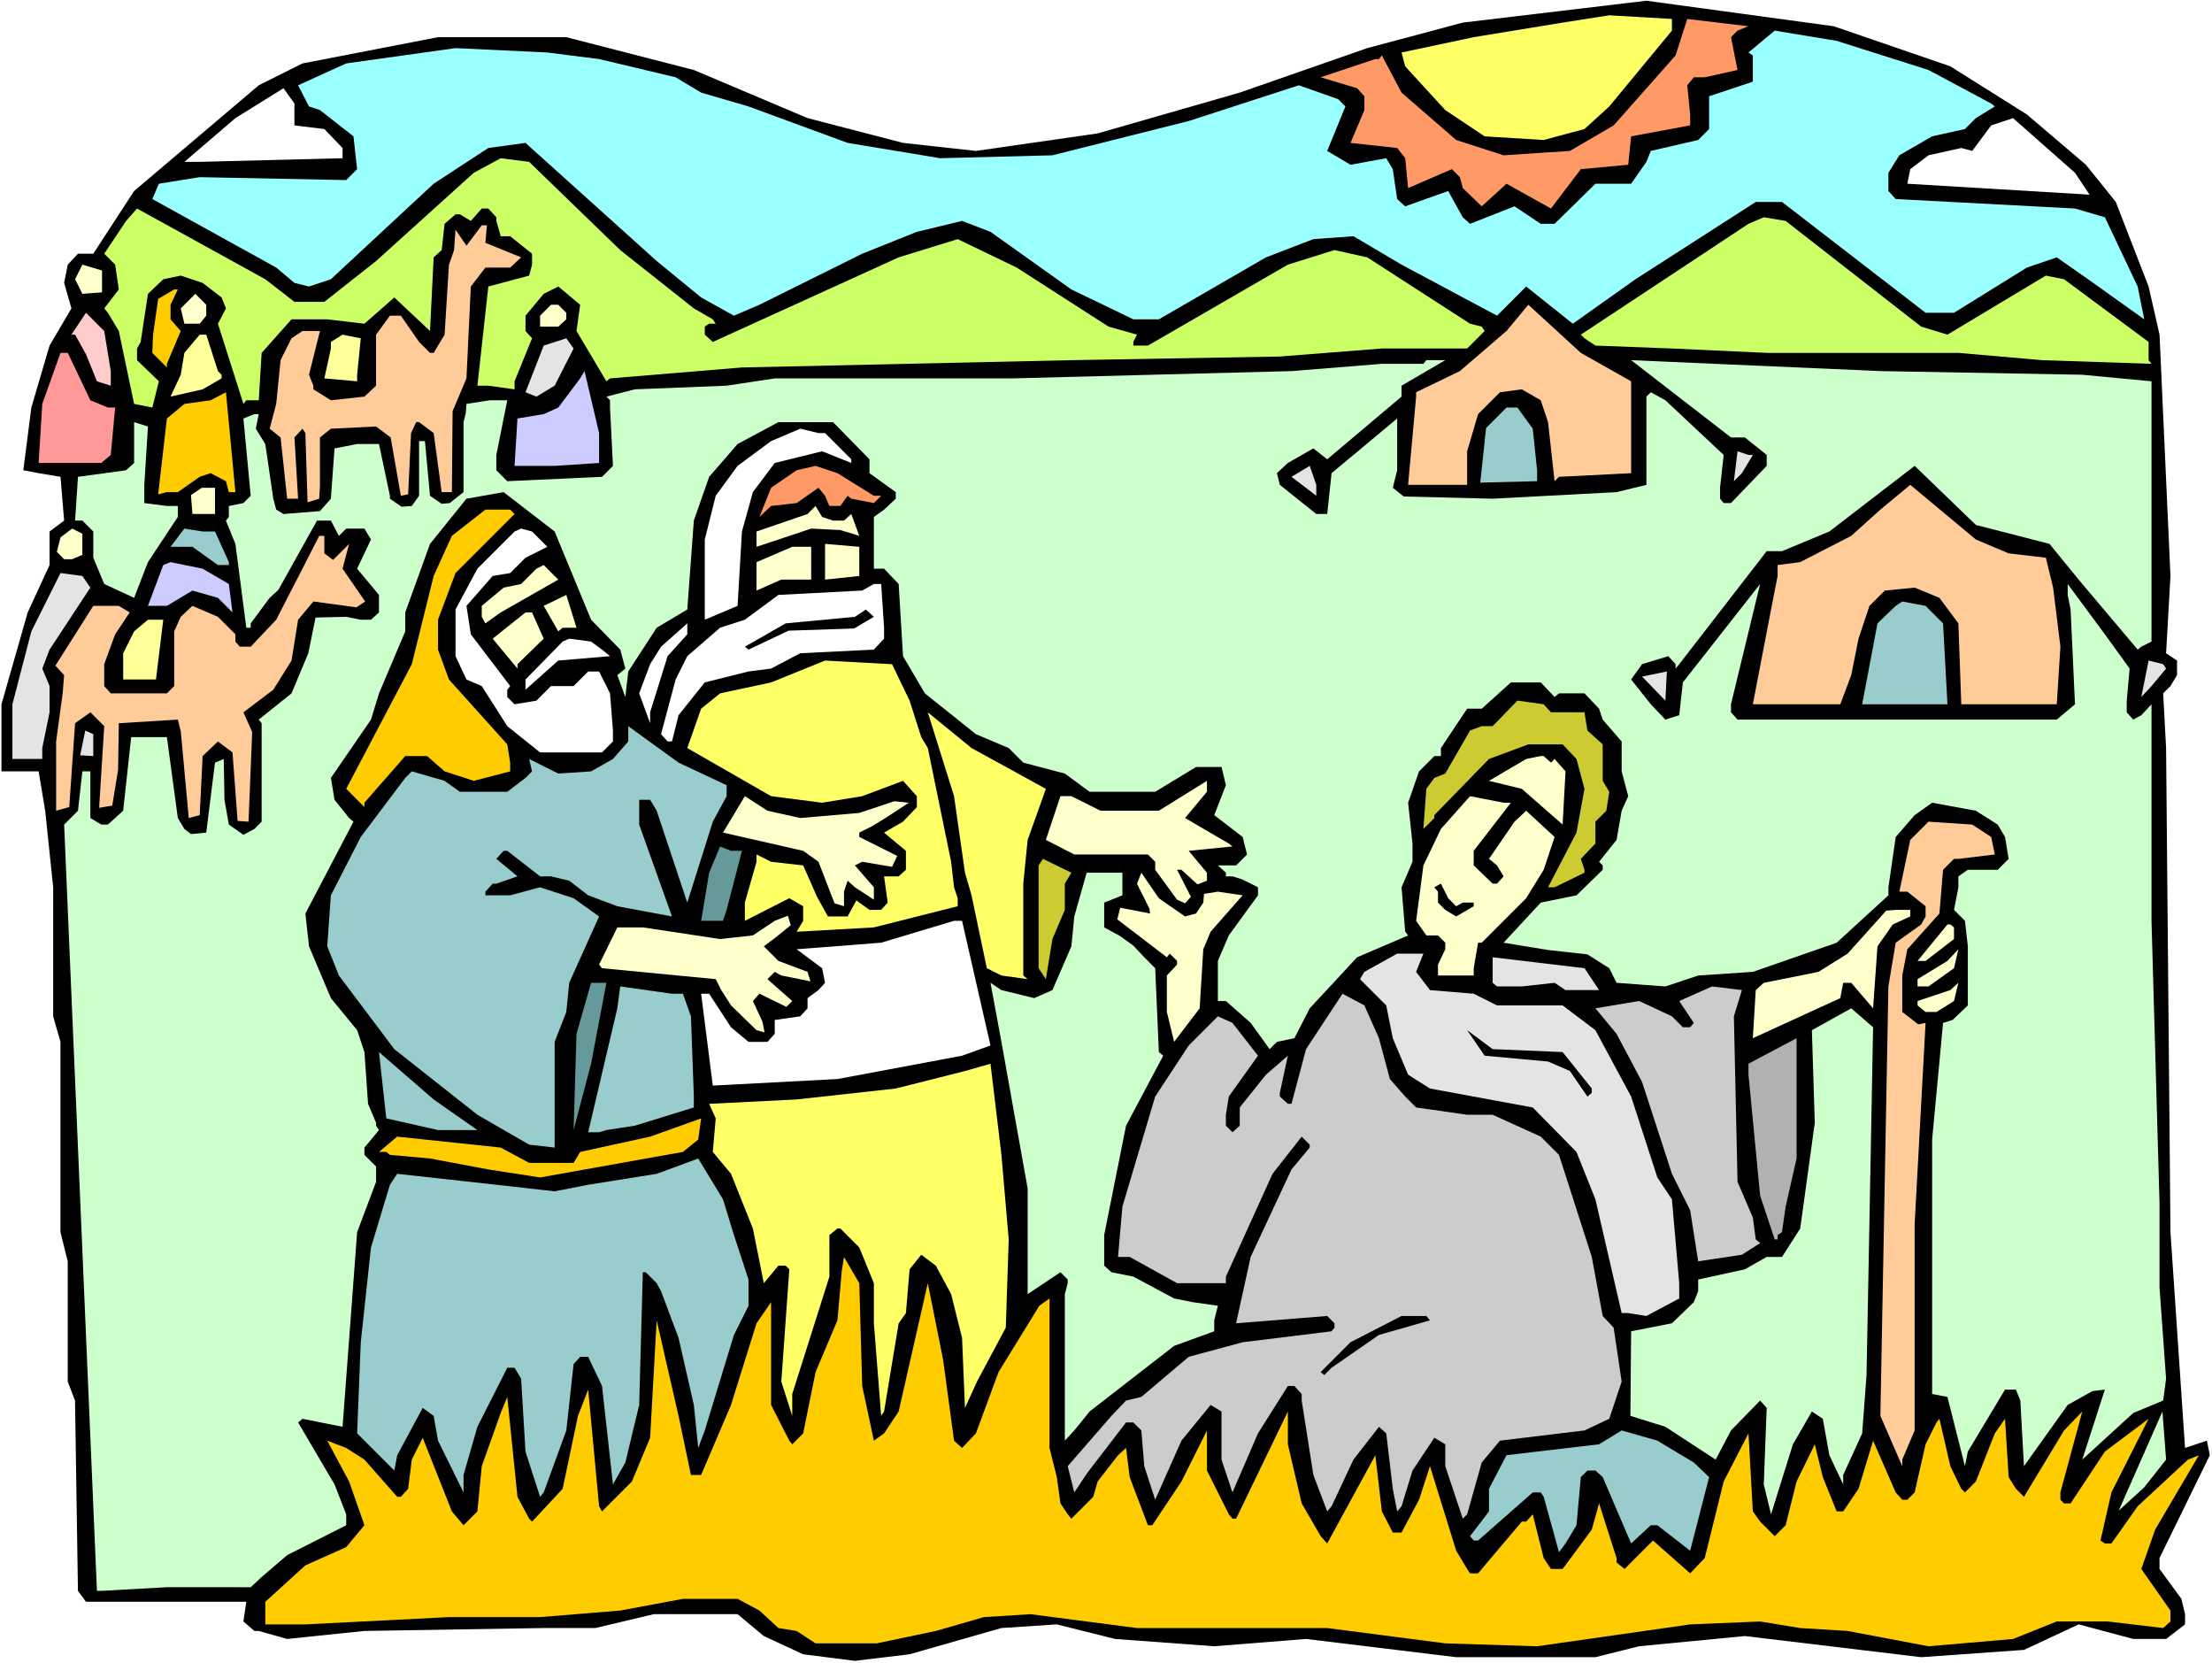 <?xml version="1.0" encoding="UTF-8" standalone="no"?>
<svg
   version="1.0"
   width="129.766mm"
   height="97.533mm"
   id="svg90"
   sodipodi:docname="Rebecca &amp; Isaac.wmf"
   xmlns:inkscape="http://www.inkscape.org/namespaces/inkscape"
   xmlns:sodipodi="http://sodipodi.sourceforge.net/DTD/sodipodi-0.dtd"
   xmlns="http://www.w3.org/2000/svg"
   xmlns:svg="http://www.w3.org/2000/svg">
  <rect width="100%" height="100%" fill="#333333" stroke="none"/>
  <sodipodi:namedview
     id="namedview90"
     pagecolor="#ffffff"
     bordercolor="#000000"
     borderopacity="0.25"
     inkscape:showpageshadow="2"
     inkscape:pageopacity="0.0"
     inkscape:pagecheckerboard="0"
     inkscape:deskcolor="#d1d1d1"
     inkscape:document-units="mm" />
  <defs
     id="defs1">
    <pattern
       id="WMFhbasepattern"
       patternUnits="userSpaceOnUse"
       width="6"
       height="6"
       x="0"
       y="0" />
  </defs>
  <path
     style="fill:#ffffff;fill-opacity:1;fill-rule:evenodd;stroke:none"
     d="M 0,368.63 H 490.455 V 0 H 0 Z"
     id="path1" />
  <path
     style="fill:#000000;fill-opacity:1;fill-rule:evenodd;stroke:none"
     d="m 432.441,14.706 16.968,10.666 13.09,11.151 6.626,8.242 7.272,18.747 2.424,10.666 2.424,53.493 -0.97,17.131 2.424,1.616 v 3.232 l -1.454,2.424 -1.616,1.616 0.646,12.121 0.97,107.308 3.232,47.836 4.848,-1.616 0.646,3.232 -11.15,22.787 v 2.424 l 4.848,6.626 0.808,3.394 v 2.263 l -4.202,3.232 h -7.272 l -12.12,-3.232 -12.12,5.656 -22.786,1.616 -39.107,-4.687 -23.432,2.263 -9.696,2.424 h -30.866 l -33.29,-4.04 -20.362,1.616 -21.978,-1.616 -12.928,-3.232 -12.282,0.808 -20.362,5.818 -12.12,1.454 -11.474,-1.454 -8.726,-4.04 -5.818,-4.848 h -18.584 l -12.928,3.071 h -11.474 l -39.754,0.646 -17.13,1.778 -6.302,-1.778 h -0.97 l -2.424,-2.101 0.646,-4.363 h -35.552 l -1.778,-2.424 -0.646,-42.18 -1.616,-4.202 v -26.666 l -1.616,-6.464 v -42.18 l -1.616,-5.656 V 196.678 L 10.019,179.709 8.565,170.982 H 0.323 V 156.114 L 6.141,135.752 10.989,125.247 v -7.434 l 3.232,-2.424 -0.808,-9.697 -4.848,-0.808 -3.394,-0.646 1.778,-13.898 4.04,-13.737 4.848,-8.242 -1.616,-5.656 0.808,-4.04 2.262,-2.424 h 3.394 L 29.734,42.342 57.368,18.908 67.064,14.06 97.121,8.242 h 28.442 l 28.28,7.272 25.21,10.666 21.17,5.495 16.16,1.778 26.987,-3.879 31.512,-9.05 28.28,-9.858 21.17,-5.656 40.723,-4.848 41.531,5.656 z"
     id="path2" />
  <path
     style="fill:#ffff66;fill-opacity:1;fill-rule:evenodd;stroke:none"
     d="m 370.71,6.788 -13.898,16.807 -5.494,5.01 -9.05,2.424 -13.09,-0.808 -8.726,-5.818 -8.888,-9.697 -0.808,-3.071 15.998,-3.394 19.715,-3.232 10.342,-1.616 13.898,0.808 z"
     id="path3" />
  <path
     style="fill:#ff9966;fill-opacity:1;fill-rule:evenodd;stroke:none"
     d="m 385.254,6.788 -1.454,1.454 1.454,7.272 -7.272,1.616 h -2.424 l -1.454,1.778 0.646,6.464 v 2.424 l -13.09,2.424 -0.646,6.303 -10.504,0.97 -6.626,8.727 -9.858,-5.495 -5.494,5.01 -4.202,-4.04 -0.646,-2.424 -1.778,-1.778 -9.696,4.202 -0.646,-6.626 -1.778,-2.263 -10.342,-1.131 3.07,-7.272 v -3.071 l -1.616,-1.778 -8.08,-2.424 12.12,-4.04 h 0.808 l 0.646,-0.808 4.363,8.242 12.12,10.505 10.504,3.394 14.706,-0.97 9.696,-5.656 13.736,-15.514 2.586,-8.08 13.574,1.616 z"
     id="path4" />
  <path
     style="fill:#99ffff;fill-opacity:1;fill-rule:evenodd;stroke:none"
     d="m 427.593,15.514 13.898,7.434 0.808,0.646 -4.202,2.586 -2.424,2.424 -7.272,1.616 -7.272,4.202 -2.424,3.879 v 4.04 l 1.616,1.778 39.754,2.101 6.626,1.939 7.272,15.353 1.454,7.272 -11.312,-8.08 -8.08,-5.656 -6.626,2.263 -16.16,10.02 h -6.302 l -31.835,-24.565 h -5.818 l -26.664,17.131 -13.898,9.858 -10.342,-8.242 -6.464,6.464 -21.17,-11.313 -10.666,-6.303 -8.888,0.646 -10.504,4.04 -23.755,13.737 h -5.656 l -13.736,-6.626 -17.938,-12.767 -6.302,-2.424 -10.019,2.424 -12.12,4.848 -22.786,11.313 -5.656,2.424 -7.272,-4.04 -9.858,-8.08 -29.088,-26.181 -8.242,1.131 -12.12,7.919 -22.786,21.171 -4.848,1.616 -3.232,-0.808 -4.04,-3.394 -27.472,-15.191 1.454,-3.394 9.05,-1.454 32.482,0.646 2.424,-2.424 -0.808,-7.272 -7.434,-5.818 -2.424,-0.808 -2.424,-4.687 10.666,-4.848 24.24,-3.394 20.362,0.97 11.474,1.454 16.968,4.04 5.656,3.394 10.504,3.071 21.978,8.08 20.523,3.394 24.886,-0.646 30.219,-7.596 24.402,-7.919 8.726,3.071 1.616,1.616 -4.04,9.858 5.171,3.071 7.918,-1.454 1.454,2.424 0.97,6.626 1.778,1.616 9.534,-3.394 3.232,5.818 1.616,1.454 9.858,-3.879 5.818,3.879 h 3.07 l 9.05,-8.889 h 7.918 l 3.394,-4.848 0.97,-2.424 10.504,-2.424 2.424,-2.424 v -7.272 l 9.696,-3.232 v -5.818 l -0.97,-0.646 5.818,-4.848 13.736,2.263 z"
     id="path5" />
  <path
     style="fill:#ffffff;fill-opacity:1;fill-rule:evenodd;stroke:none"
     d="m 65.286,27.797 6.626,0.808 4.04,4.202 v 2.263 L 44.278,35.877 h -3.394 l 11.312,-9.697 10.666,-6.626 2.424,3.394 z"
     id="path6" />
  <path
     style="fill:#ffffff;fill-opacity:1;fill-rule:evenodd;stroke:none"
     d="m 463.307,43.15 -40.4,-2.424 0.646,-3.232 4.04,-3.071 7.272,-1.616 2.424,0.646 4.202,-5.656 4.848,-1.616 13.736,12.121 z"
     id="path7" />
  <path
     style="fill:#ccff66;fill-opacity:1;fill-rule:evenodd;stroke:none"
     d="m 137.521,55.432 16.322,12.929 4.202,2.424 0.646,0.97 h -1.454 l -0.97,0.646 V 74.179 l 1.778,1.616 41.208,-18.747 13.09,-4.04 13.09,6.303 20.362,13.09 6.302,1.778 -0.808,1.616 v 0.808 h 3.232 l 31.027,-17.939 10.342,-3.232 7.272,1.616 22.786,14.706 2.586,0.646 0.646,0.97 -3.878,3.879 h -18.907 l -22.624,1.778 -46.218,0.808 -73.043,1.616 -29.25,2.424 -0.808,0.646 -6.626,-11.151 0.808,-5.818 -4.848,-4.04 -3.232,1.616 -4.04,4.848 v 3.394 l 1.454,1.616 -3.878,9.535 v 1.778 l -5.818,-0.808 h -2.424 l 2.424,-21.979 9.05,-2.424 0.646,-2.424 v -2.424 l -4.848,-3.879 h -2.101 l -0.97,-3.394 v -0.808 l -1.778,-1.939 h -1.454 l -2.424,2.747 -2.424,-1.454 h -0.97 l -2.424,2.101 -0.646,5.818 -1.778,1.616 -0.808,16.323 -7.918,-7.434 -6.626,5.818 -8.242,-0.97 h -7.918 l -6.626,7.434 -0.646,10.505 h -2.747 l -0.646,0.808 -5.656,-17.777 1.778,-3.394 -0.97,-2.424 -4.202,-3.232 -4.848,-1.616 -3.878,0.808 -3.394,3.232 -1.616,10.666 -0.808,1.454 v 2.586 l 4.848,4.687 -1.454,5.818 -4.04,-0.808 -3.394,-16.161 -2.424,-4.04 -0.808,-0.97 3.232,-4.202 -0.808,-5.495 -2.424,-2.424 4.848,-7.272 2.424,-2.747 28.442,15.676 6.464,5.01 h 6.626 l 11.474,-9.05 21.654,-19.555 5.979,-3.232 6.302,0.808 z"
     id="path8" />
  <path
     style="fill:#ccff66;fill-opacity:1;fill-rule:evenodd;stroke:none"
     d="m 425.977,72.401 5.818,1.778 21.816,-13.09 4.04,0.808 18.746,13.898 v 4.04 l 0.646,0.808 -24.24,-0.808 -18.584,-1.616 H 391.718 L 370.71,77.249 353.742,76.603 351.318,74.987 350.51,74.179 l 37.168,-24.565 3.394,-1.454 4.848,0.808 z"
     id="path9" />
  <path
     style="fill:#ffcc99;fill-opacity:1;fill-rule:evenodd;stroke:none"
     d="m 115.544,57.048 -2.424,2.263 h -5.494 l -3.232,4.202 -0.97,20.363 -3.07,7.272 -0.162,17.939 H 97.929 L 96.152,95.996 92.92,93.572 H 92.273 L 91.142,95.996 90.496,109.571 88.88,109.894 86.618,96.965 83.386,94.541 73.366,95.026 70.942,96.965 v 10.666 l -0.162,2.909 -2.586,0.808 -0.485,-15.353 -0.646,-0.97 -1.778,1.939 0.808,13.575 h -2.424 l -1.454,-13.575 -2.424,-1.939 1.454,-5.495 0.97,-9.697 2.424,-4.848 2.424,-1.616 h 3.878 l -2.424,9.697 0.97,2.424 v 0.808 l 3.878,2.424 7.434,-0.808 2.586,-2.424 V 74.179 l 3.07,-4.202 H 88.88 l 4.04,5.818 2.424,2.424 h 0.808 l 2.424,-4.04 0.97,-15.514 1.131,-3.232 0.323,-4.525 2.424,3.555 3.394,-4.525 h 1.131 l -0.323,3.879 z"
     id="path10" />
  <path
     style="fill:#ffffcc;fill-opacity:1;fill-rule:evenodd;stroke:none"
     d="m 22.624,64.805 -4.363,0.323 -1.616,-3.232 1.616,-3.232 4.363,1.293 z"
     id="path11" />
  <path
     style="fill:#ffcc00;fill-opacity:1;fill-rule:evenodd;stroke:none"
     d="m 37.814,67.553 v 3.232 l 2.262,2.586 -3.07,7.272 v 0.808 l -3.232,-3.232 0.162,-4.04 1.131,-7.919 3.555,-2.101 h 0.808 z"
     id="path12" />
  <path
     style="fill:#ffffcc;fill-opacity:1;fill-rule:evenodd;stroke:none"
     d="m 45.733,69.977 -1.454,1.778 h -3.394 l -0.808,-3.394 3.232,-3.232 2.424,2.424 z"
     id="path13" />
  <path
     style="fill:#ffffcc;fill-opacity:1;fill-rule:evenodd;stroke:none"
     d="m 125.563,69.33 v 1.454 l -1.778,1.616 h -4.04 v -2.424 l 2.424,-2.424 h 1.616 z"
     id="path14" />
  <path
     style="fill:#ffcc99;fill-opacity:1;fill-rule:evenodd;stroke:none"
     d="m 361.66,84.522 v 20.363 l -15.998,0.808 -0.97,0.97 -1.454,-13.09 -1.616,-4.848 -4.202,-2.424 -4.848,0.646 -4.848,4.848 -2.424,8.242 v 7.434 h -13.09 l 1.778,-19.555 v -0.97 l 9.696,-4.687 10.342,-8.889 4.848,-5.818 11.635,10.666 z"
     id="path15" />
  <path
     style="fill:#ffcccc;fill-opacity:1;fill-rule:evenodd;stroke:none"
     d="M 24.563,82.259 V 85.491 L 21.493,84.522 19.069,78.542 16.645,74.179 h -0.808 l 3.232,-4.848 4.04,4.04 z"
     id="path16" />
  <path
     style="fill:#ffff99;fill-opacity:1;fill-rule:evenodd;stroke:none"
     d="m 48.318,82.259 0.808,0.808 v 0.808 l -4.202,2.424 -7.11,1.616 2.262,-4.848 0.808,-4.848 3.394,-4.04 h 1.454 z"
     id="path17" />
  <path
     style="fill:#ffff99;fill-opacity:1;fill-rule:evenodd;stroke:none"
     d="m 79.184,83.067 v 1.454 l -7.272,-0.646 1.454,-6.626 v -1.454 l 2.586,-1.616 4.04,0.808 z"
     id="path18" />
  <path
     style="fill:#e4e4e4;fill-opacity:1;fill-rule:evenodd;stroke:none"
     d="m 122.977,85.491 -4.04,2.424 -2.424,-0.97 4.04,-10.343 5.01,-1.616 1.616,2.263 z"
     id="path19" />
  <path
     style="fill:#ff9999;fill-opacity:1;fill-rule:evenodd;stroke:none"
     d="m 20.038,88.723 3.878,1.616 h 1.616 l -0.97,10.505 -2.101,1.778 H 8.565 L 9.373,89.531 13.413,78.219 h 1.616 z"
     id="path20" />
  <path
     style="fill:#ccffcc;fill-opacity:1;fill-rule:evenodd;stroke:none"
     d="m 310.756,85.491 v 2.424 l -16.483,13.898 -3.07,-2.424 -5.656,3.232 -2.424,2.263 0.646,2.586 8.08,6.464 h 2.424 l 0.97,-9.05 14.544,-12.121 V 104.238 l -0.97,3.879 2.424,1.939 19.715,0.485 27.472,-1.454 6.626,-1.616 V 87.915 l 0.97,-0.97 3.232,1.778 12.928,12.121 -0.808,7.272 v 2.424 l 0.808,0.97 h 1.616 l 7.918,-8.242 v -2.424 l -4.848,-3.879 h -3.07 l -22.139,-17.131 55.267,2.424 44.763,0.808 15.352,1.454 v 57.694 l -2.262,1.131 -0.808,0.646 -13.09,-15.514 -6.464,-7.919 -16.322,-4.202 -13.574,-13.09 -18.907,14.545 -10.504,4.363 h -3.394 l -19.392,25.049 -0.808,0.97 v -0.97 l -1.616,-1.778 -5.818,1.778 -2.424,3.394 4.363,5.495 3.232,3.394 3.07,-0.97 0.808,-7.272 17.13,-21.817 -6.464,26.666 v 1.778 l 1.454,1.616 h 70.781 l 4.04,-3.394 -0.97,-21.009 -0.646,-3.232 v -2.424 l 8.242,11.151 5.494,7.596 -0.646,7.111 v 2.586 l 1.454,1.616 1.778,-0.97 2.262,-2.424 v 47.998 l 1.778,62.543 v 18.747 l 1.454,20.201 -0.646,4.848 -6.626,2.747 -11.312,10.343 5.01,-15.514 -2.747,0.323 -5.494,3.071 -9.696,13.575 -0.808,-14.545 -0.97,-2.424 h -2.424 l -8.242,13.737 -0.646,3.232 -3.878,-15.353 -3.394,-0.646 V 252.595 l 2.424,-25.857 2.101,-0.646 3.394,-3.232 v -13.09 l -0.646,-5.656 -2.424,-2.424 0.97,-5.01 v -2.424 l 2.101,-1.454 h 6.626 l 2.424,-2.424 -0.808,-4.848 -1.616,-2.747 -4.848,-3.071 -9.696,-1.778 -3.878,2.747 -4.202,4.848 -1.616,11.151 v 1.778 l -11.474,10.505 -18.584,6.464 -12.12,0.808 -7.272,2.424 -10.827,-0.808 -1.616,-3.232 -4.848,-3.071 -8.726,-0.97 -9.858,-1.616 8.242,-8.889 7.918,-1.616 5.818,-5.656 v -0.97 l -0.808,-0.808 3.878,-4.848 1.131,-6.464 1.454,-3.232 -1.454,-5.495 v -6.626 l -4.202,-4.848 -0.808,-2.424 -3.232,-3.394 h -5.656 l -0.97,0.808 -3.07,-3.232 h -6.626 l -6.464,5.818 h -3.232 l -5.818,8.727 v 1.778 h -1.454 l -3.394,3.394 -2.424,6.949 0.97,9.05 v 4.04 l -2.424,5.656 0.808,9.858 0.646,0.808 -11.312,4.848 -10.504,11.313 -3.394,6.626 -3.878,0.808 -1.616,1.616 -4.202,-5.818 -5.494,-4.848 h -1.778 v -8.889 l 2.424,-5.656 6.464,-8.889 v -1.778 l -3.555,-1.778 -2.101,-0.646 h -1.454 v -0.808 l -1.778,-1.616 h 4.04 l 2.424,-2.424 -0.97,-3.879 -6.302,-4.848 2.586,-6.626 -0.97,-4.04 h -5.656 l -9.05,5.495 h -14.544 l -5.494,-4.04 -9.211,-2.424 -3.232,-3.232 -7.272,-3.071 -11.312,-9.05 -4.848,-8.242 -0.97,-15.999 -3.232,-3.394 h -2.262 v -11.474 l 2.262,-1.616 2.586,-2.424 v -1.454 l -5.818,-4.202 v -3.071 l -8.08,-8.242 H 172.589 l -9.05,4.848 -6.302,7.272 -3.394,9.697 -1.454,19.716 -6.787,4.04 -6.302,9.697 -0.646,5.656 -1.778,-4.848 1.778,-1.454 -1.131,-4.202 -6.464,-6.626 -8.08,-19.555 -11.312,-8.727 -8.242,1.454 -8.08,10.02 -5.494,15.191 v 4.202 l -5.818,13.737 -1.778,5.818 -8.888,12.929 0.808,4.848 3.232,4.04 0.97,0.808 -10.666,20.363 0.808,7.272 4.848,11.474 5.818,7.111 1.616,4.848 0.808,11.474 1.778,4.202 v 0.646 l 0.646,0.97 -3.232,3.879 v 1.616 l 2.586,2.586 v 3.394 l -4.202,11.151 -3.232,43.15 -8.888,-1.778 -0.97,0.808 8.08,13.737 2.586,6.626 v 2.424 l -13.09,6.626 -5.656,4.848 -2.424,2.263 H 37.006 l -14.544,0.808 h -0.97 l -7.272,-169.851 3.07,-3.071 0.97,-8.727 h 1.778 v 10.343 l 2.424,1.454 h 1.454 l 3.394,-3.071 1.778,-16.323 h 7.918 l 2.424,17.939 1.454,2.424 1.454,1.131 3.394,-0.323 1.939,-15.514 1.939,-0.808 0.162,9.05 0.97,5.495 3.232,2.263 2.424,-1.293 1.616,-1.616 v -21.817 l -0.646,-0.808 7.272,-5.818 3.717,-8.889 1.616,-7.919 6.787,-0.162 3.232,0.646 h 2.262 l 1.778,-1.616 v -3.879 l -4.848,-5.818 3.07,-6.464 -1.454,-2.424 h -4.04 l -1.616,1.616 -1.778,-3.394 h -3.07 l -8.565,15.353 -1.939,1.778 -4.202,5.656 v 0.97 h -0.97 l -2.424,-18.585 -2.101,-5.171 0.646,-0.808 v -2.424 l 3.232,-0.646 1.616,-1.616 -1.616,-17.131 2.424,-0.97 h 0.97 l -0.646,3.232 2.101,3.394 1.778,12.121 0.646,2.424 1.616,0.97 8.08,-0.646 2.424,-2.747 0.808,-11.151 5.01,-0.97 h 4.848 l 2.424,11.474 v 0.646 l 2.586,1.778 2.262,-0.162 1.616,-2.263 V 97.774 h 1.293 l 1.131,12.121 2.586,1.778 1.778,-0.162 3.07,-2.424 V 93.572 l 0.485,-1.939 0.162,-2.101 5.171,-0.808 h 3.878 l -2.424,12.121 v 3.394 l 2.424,2.424 21.008,-0.97 2.424,-2.424 -0.646,-12.929 v -1.616 l -0.808,-0.808 6.302,-1.616 20.362,-0.808 10.666,-1.616 h 52.682 l 61.893,-1.616 20.038,-1.616 h 9.211 l 0.646,-0.808 h 4.202 z"
     id="path21" />
  <path
     style="fill:#ccccff;fill-opacity:1;fill-rule:evenodd;stroke:none"
     d="m 132.835,102.622 -9.858,0.646 h -8.888 l 0.646,-10.505 5.818,-0.97 3.232,-1.454 4.848,-6.464 0.97,-1.616 3.232,13.737 z"
     id="path22" />
  <path
     style="fill:#ffcc00;fill-opacity:1;fill-rule:evenodd;stroke:none"
     d="m 50.742,109.086 -0.646,-2.424 -3.394,-1.778 -2.424,0.808 -4.848,3.394 h -2.424 l -1.939,0.485 1.939,-16.807 3.878,-3.232 5.818,-0.808 3.394,-1.778 2.101,22.14 z"
     id="path23" />
  <path
     style="fill:#99cccc;fill-opacity:1;fill-rule:evenodd;stroke:none"
     d="m 339.844,95.026 0.97,9.212 v 2.424 l -12.605,0.323 1.293,-12.121 4.525,-4.525 h 2.424 z"
     id="path24" />
  <path
     style="fill:#ccffcc;fill-opacity:1;fill-rule:evenodd;stroke:none"
     d="m 31.997,107.47 v 4.04 l 5.01,0.646 h 2.424 v 2.424 l -6.626,10.02 -3.07,7.919 -6.626,-3.071 -2.424,-5.818 v -5.818 l -2.424,-2.424 h -1.616 l 0.646,-9.697 10.666,-1.454 1.778,-1.616 v -9.05 l 3.07,0.97 z"
     id="path25" />
  <path
     style="fill:#ffffff;fill-opacity:1;fill-rule:evenodd;stroke:none"
     d="m 182.931,95.996 5.818,5.818 v 0.808 l -6.464,-2.586 -10.504,2.586 -4.848,6.464 -2.424,8.727 -0.97,16.484 -7.272,3.071 v -17.777 l 2.424,-9.697 4.848,-6.626 7.434,-5.495 6.464,-2.747 4.04,0.97 z"
     id="path26" />
  <path
     style="fill:#e4e4e4;fill-opacity:1;fill-rule:evenodd;stroke:none"
     d="m 388.648,100.844 -2.424,4.04 -1.778,1.778 0.808,-6.626 2.424,0.808 z"
     id="path27" />
  <path
     style="fill:#ff9966;fill-opacity:1;fill-rule:evenodd;stroke:none"
     d="m 193.758,109.894 h 1.616 l -1.616,1.616 -5.01,-0.97 -0.808,-0.646 -1.616,2.263 h -2.424 l -0.97,-2.263 -1.454,-1.778 -4.848,3.394 -5.656,0.646 -2.586,2.424 2.586,-6.464 5.656,-3.879 4.202,-0.97 4.848,1.616 z"
     id="path28" />
  <path
     style="fill:#e4e4e4;fill-opacity:1;fill-rule:evenodd;stroke:none"
     d="m 291.849,109.894 -5.494,-4.202 4.04,-2.424 1.454,4.202 z"
     id="path29" />
  <path
     style="fill:#ffcc99;fill-opacity:1;fill-rule:evenodd;stroke:none"
     d="m 445.369,122.661 8.242,0.97 1.616,6.626 1.616,13.09 -0.808,12.767 h -21.17 l -0.646,-17.939 -4.202,-5.656 -5.494,-2.263 -6.626,0.646 -3.394,3.394 -2.424,7.272 -1.616,8.08 -2.424,6.464 h -19.392 l 4.04,-21.009 1.454,-7.434 v -2.424 l 5.01,-0.646 11.312,-5.818 6.464,-5.818 6.626,-5.495 14.544,12.121 z"
     id="path30" />
  <path
     style="fill:#ffffcc;fill-opacity:1;fill-rule:evenodd;stroke:none"
     d="m 47.672,113.934 h -5.01 l -0.323,-4.202 2.424,-1.616 h 2.909 z"
     id="path31" />
  <path
     style="fill:#ffffcc;fill-opacity:1;fill-rule:evenodd;stroke:none"
     d="m 184.709,115.389 h 2.424 l 1.616,-1.454 1.778,4.848 -4.202,-1.293 -6.464,-0.323 -12.12,4.04 v -3.394 l 11.312,-3.879 1.778,-1.778 1.454,2.424 z"
     id="path32" />
  <path
     style="fill:#ffcc00;fill-opacity:1;fill-rule:evenodd;stroke:none"
     d="m 114.089,113.934 -13.09,13.09 -3.878,10.343 v 6.626 l 2.424,6.626 12.928,14.383 0.646,4.04 v 1.939 l -8.08,2.101 -6.464,-2.101 -3.878,-3.394 h -4.848 l -9.05,10.343 v 0.97 l -4.04,-4.04 14.544,-27.635 4.848,-19.555 4.04,-8.889 7.434,-5.818 h 5.494 z"
     id="path33" />
  <path
     style="fill:#99cccc;fill-opacity:1;fill-rule:evenodd;stroke:none"
     d="m 47.672,117.813 3.07,6.788 v 0.646 h -2.424 l -5.656,-4.04 h -4.848 l 3.07,-4.04 4.04,0.646 z"
     id="path34" />
  <path
     style="fill:#ffffff;fill-opacity:1;fill-rule:evenodd;stroke:none"
     d="m 121.361,121.207 -4.848,2.424 -3.394,3.394 -3.878,0.646 -5.818,6.626 0.97,6.303 8.726,11.474 -0.646,0.808 v 1.616 l 1.616,1.616 4.848,-0.808 3.232,-3.232 h 5.01 l 3.232,-3.232 h 2.424 l 2.424,4.848 0.646,8.242 v 2.424 l -2.424,2.424 h -13.736 l -7.272,-5.818 -5.656,-8.889 -3.394,-1.454 -2.424,-5.171 v -10.343 l 4.848,-9.05 8.242,-8.242 1.454,-0.646 2.424,0.646 z"
     id="path35" />
  <path
     style="fill:#ffffcc;fill-opacity:1;fill-rule:evenodd;stroke:none"
     d="m 18.261,122.985 -2.262,0.97 h -1.778 l -1.616,-1.616 0.808,-3.232 2.586,-1.939 2.262,1.131 z"
     id="path36" />
  <path
     style="fill:#ffcc99;fill-opacity:1;fill-rule:evenodd;stroke:none"
     d="m 73.851,124.116 3.555,-3.555 -1.454,5.495 5.01,7.272 -1.939,1.293 -9.534,-1.293 -3.394,4.04 -1.454,9.05 -4.04,6.464 -6.626,5.01 1.939,4.363 -0.808,19.878 -2.424,-0.162 -1.131,-15.191 -3.232,-2.424 -3.394,3.232 -0.646,13.09 -2.424,0.646 -1.778,-19.231 -0.646,-2.586 -13.09,0.808 -0.162,10.343 -1.293,7.919 -2.909,0.485 1.131,-18.1 -3.07,-3.071 -3.394,2.424 -1.293,18.585 -2.909,0.808 V 164.357 l 1.454,-10.666 0.323,-4.04 -1.939,-2.101 8.403,-13.252 h 5.656 l 2.424,1.454 -3.232,4.848 -2.424,6.626 v 4.848 l 1.454,1.616 h 12.443 l 1.616,-1.616 v -12.121 l 1.454,-3.232 2.586,-2.424 5.656,2.424 3.878,3.879 v 1.616 l 0.97,1.131 h 2.424 l 5.656,-5.98 5.818,-11.313 3.717,-7.272 h 1.131 v 3.879 z"
     id="path37" />
  <path
     style="fill:#ffffcc;fill-opacity:1;fill-rule:evenodd;stroke:none"
     d="m 190.526,127.671 -7.595,0.808 v -7.919 l 7.595,0.646 z"
     id="path38" />
  <path
     style="fill:#ffffcc;fill-opacity:1;fill-rule:evenodd;stroke:none"
     d="m 179.861,128.479 h -6.626 l -5.494,2.424 v -6.303 l 7.918,-3.394 h 4.202 z"
     id="path39" />
  <path
     style="fill:#ccccff;fill-opacity:1;fill-rule:evenodd;stroke:none"
     d="m 50.742,129.449 0.808,6.303 -3.232,-3.232 -5.656,-1.616 -5.656,3.394 h -4.202 l 3.394,-9.05 1.616,-0.646 7.11,1.454 z"
     id="path40" />
  <path
     style="fill:#ffffcc;fill-opacity:1;fill-rule:evenodd;stroke:none"
     d="m 111.019,135.752 -3.394,2.424 -0.808,-1.454 v -2.424 l 4.848,-4.04 3.878,-0.808 3.394,-3.394 1.616,-0.808 3.232,3.232 z"
     id="path41" />
  <path
     style="fill:#e4e4e4;fill-opacity:1;fill-rule:evenodd;stroke:none"
     d="m 20.038,130.257 -9.05,13.737 -1.616,4.202 1.616,3.879 v 5.818 l -1.616,7.919 v 2.424 H 2.747 v -12.121 l 4.202,-16.161 6.464,-12.929 4.848,0.646 z"
     id="path42" />
  <path
     style="fill:#ffffff;fill-opacity:1;fill-rule:evenodd;stroke:none"
     d="m 196.021,139.145 v 2.424 l -2.262,2.424 -16.322,0.808 -6.464,3.394 -5.01,0.646 -9.696,2.424 -5.818,7.272 -1.454,5.818 h -0.97 l -1.454,-1.616 3.232,-12.121 2.586,-5.171 7.272,-6.303 5.494,-1.778 7.434,-5.495 18.584,-0.97 2.586,-1.454 h 1.616 z"
     id="path43" />
  <path
     style="fill:#ffffcc;fill-opacity:1;fill-rule:evenodd;stroke:none"
     d="m 124.755,139.145 -0.97,0.808 -3.232,-5.656 5.01,-2.424 2.262,7.272 z"
     id="path44" />
  <path
     style="fill:#99cccc;fill-opacity:1;fill-rule:evenodd;stroke:none"
     d="m 430.825,138.176 0.97,17.939 h -18.907 l 3.394,-17.939 4.04,-3.879 1.454,-0.97 5.171,0.97 z"
     id="path45" />
  <path
     style="fill:#000000;fill-opacity:1;fill-rule:evenodd;stroke:none"
     d="m 189.395,139.307 -14.544,0.485 -8.888,4.202 -0.808,-0.646 9.05,-5.171 15.352,-1.454 2.424,-1.616 1.778,1.616 z"
     id="path46" />
  <path
     style="fill:#ffffcc;fill-opacity:1;fill-rule:evenodd;stroke:none"
     d="m 120.553,141.57 -5.818,5.656 v 0.97 l -5.494,-6.626 7.272,-5.818 h 1.454 z"
     id="path47" />
  <path
     style="fill:#ffff99;fill-opacity:1;fill-rule:evenodd;stroke:none"
     d="m 34.582,150.62 h -7.272 v -5.818 l 2.424,-4.848 3.07,-2.586 h 3.394 z"
     id="path48" />
  <path
     style="fill:#ffffff;fill-opacity:1;fill-rule:evenodd;stroke:none"
     d="m 148.025,145.448 -3.878,12.444 v 2.424 l -2.424,-6.626 2.424,-6.464 2.424,-3.879 5.818,-5.171 v 2.424 z"
     id="path49" />
  <path
     style="fill:#ffffff;fill-opacity:1;fill-rule:evenodd;stroke:none"
     d="m 133.481,143.994 1.778,1.454 -11.474,0.97 -7.272,6.464 v -2.263 l 8.242,-8.404 1.454,-0.646 4.848,0.646 z"
     id="path50" />
  <path
     style="fill:#ffff66;fill-opacity:1;fill-rule:evenodd;stroke:none"
     d="m 201.677,155.306 2.586,8.08 1.454,2.424 5.171,25.211 0.646,5.656 0.808,2.424 v 1.778 l -18.584,4.687 -17.13,0.97 1.454,-2.424 v -3.232 l -3.07,-1.778 -9.858,5.01 v -4.04 l 2.586,-9.05 v -1.616 l 3.232,1.616 7.11,0.808 3.07,6.949 2.424,4.363 h 4.363 l 1.939,-3.555 2.909,2.101 h 2.586 l 1.454,-1.616 -0.808,-5.818 h 3.232 l 1.616,-1.454 v -4.202 l -4.848,-4.04 4.202,-2.424 3.07,-3.232 v -2.424 l -3.07,-3.394 -9.05,3.394 -8.888,1.454 -11.312,-1.454 -18.584,-10.666 3.07,-8.727 4.202,-3.394 11.312,-2.424 11.958,-4.848 14.867,0.808 z"
     id="path51" />
  <path
     style="fill:#e4e4e4;fill-opacity:1;fill-rule:evenodd;stroke:none"
     d="m 480.275,148.196 -3.232,3.879 -2.262,2.424 1.616,-8.08 3.232,0.808 z"
     id="path52" />
  <path
     style="fill:#e4e4e4;fill-opacity:1;fill-rule:evenodd;stroke:none"
     d="m 369.256,155.306 -5.171,-5.333 5.494,-1.131 z"
     id="path53" />
  <path
     style="fill:#cccc32;fill-opacity:1;fill-rule:evenodd;stroke:none"
     d="m 343.884,157.892 h 7.434 l 0.646,4.04 3.394,3.071 v 8.08 l 1.454,2.424 -0.646,4.202 -2.424,2.424 v 4.848 l -3.232,3.394 0.808,2.424 v 0.646 l -6.626,3.232 h -1.454 l 6.302,-12.121 1.778,-9.697 -1.778,-6.626 -3.07,-3.232 h -7.595 l -8.726,3.232 -12.12,12.444 v 0.646 l -2.424,2.424 0.646,-8.889 1.778,-2.424 2.424,-0.97 5.494,-9.535 2.586,-0.97 h 2.424 l 5.494,-5.656 5.818,0.808 z"
     id="path54" />
  <path
     style="fill:#ffff66;fill-opacity:1;fill-rule:evenodd;stroke:none"
     d="m 231.896,174.861 -4.04,11.313 -0.97,9.697 v 20.363 l 0.97,0.808 -5.818,-0.808 -3.232,-1.616 -3.394,-16.161 -1.454,-5.01 -2.424,-16.969 -5.818,-18.585 9.696,7.919 z"
     id="path55" />
  <path
     style="fill:#99cccc;fill-opacity:1;fill-rule:evenodd;stroke:none"
     d="m 161.115,174.053 v 2.424 l -3.07,5.656 -5.656,17.939 -6.787,-20.363 -1.454,-2.424 h -2.424 v 5.495 l 7.272,20.363 -12.12,-2.263 -6.464,-2.424 -4.202,-3.232 -4.04,-0.97 h -2.424 l -7.272,-5.656 h -0.808 l -1.616,1.778 4.686,3.879 -4.686,1.616 h -0.808 l -1.616,1.778 v 0.808 h 5.494 l 6.626,-1.778 7.434,2.424 5.656,4.04 -6.626,14.706 -0.646,6.464 -2.586,6.626 v 23.433 l -5.656,-0.646 -11.474,-6.626 -18.422,-14.545 -12.282,-16.323 -2.586,-6.464 0.808,-11.313 6.626,-12.929 9.858,-13.09 1.454,-1.454 7.272,2.101 3.394,2.424 h 10.504 l 4.04,-3.071 1.454,-1.454 -0.646,-2.747 6.464,3.232 7.272,-0.485 4.848,-2.747 3.394,-3.879 v -3.394 l 11.15,8.08 z"
     id="path56" />
  <path
     style="fill:#e4e4e4;fill-opacity:1;fill-rule:evenodd;stroke:none"
     d="m 18.907,161.932 1.778,0.808 v 4.848 l -2.909,-0.162 z"
     id="path57" />
  <path
     style="fill:#ffffcc;fill-opacity:1;fill-rule:evenodd;stroke:none"
     d="m 343.884,169.043 0.808,-0.808 2.424,2.747 -0.646,11.797 -9.05,-7.919 -7.272,-1.778 8.242,-4.848 3.232,-0.646 h 0.646 z"
     id="path58" />
  <path
     style="fill:#ffffcc;fill-opacity:1;fill-rule:evenodd;stroke:none"
     d="m 262.761,181.325 9.696,5.656 0.808,0.646 -9.696,0.97 4.04,4.848 v 1.778 l -2.101,0.808 -3.555,-3.232 h -0.97 l 3.07,5.98 -1.293,1.454 -1.778,-0.808 -4.848,-6.626 v -1.778 l -1.616,-1.616 h -16.322 l -6.302,-3.232 3.232,-9.697 h 2.424 l 6.464,3.232 h 12.928 l 10.666,-6.626 v 2.424 z"
     id="path59" />
  <path
     style="fill:#ffffcc;fill-opacity:1;fill-rule:evenodd;stroke:none"
     d="m 177.437,181.325 13.09,-1.131 7.757,-2.586 3.232,0.323 -4.686,3.071 -3.394,2.101 -2.909,1.454 v 0.97 l 8.403,4.202 -1.131,2.424 -6.626,-1.131 -1.616,0.808 4.202,4.848 v 2.747 l -4.202,-2.747 -1.616,-1.454 -0.808,2.424 v 3.232 l -2.101,-0.646 -3.555,-9.212 -3.394,-2.424 -17.776,-4.04 4.848,-8.08 5.01,3.232 z"
     id="path60" />
  <path
     style="fill:#ffffcc;fill-opacity:1;fill-rule:evenodd;stroke:none"
     d="m 334.996,177.932 -8.242,10.666 v 3.232 l 4.202,4.04 h 0.97 l 1.454,-1.616 -1.454,-2.424 -1.778,-1.454 5.656,-8.242 2.586,-2.424 6.302,5.818 -2.424,7.272 -3.878,6.303 -9.858,9.858 h -0.808 l -0.97,5.656 v 1.616 h -7.918 v -2.424 l 1.616,-3.394 v -1.454 l -1.616,-1.616 h -2.586 l -2.262,-3.232 1.616,-12.282 3.878,-8.08 6.464,-7.272 7.434,1.454 z"
     id="path61" />
  <path
     style="fill:#ffcc99;fill-opacity:1;fill-rule:evenodd;stroke:none"
     d="m 441.491,185.527 0.808,3.879 -8.08,0.97 h -0.97 l -2.424,2.424 -0.808,9.697 -7.11,7.919 -1.131,5.818 v 8.08 l 3.555,2.747 1.616,-0.323 -2.424,44.604 v 45.735 l -2.747,6.464 v 1.454 l -4.848,-11.151 1.778,-95.188 1.616,-9.697 5.656,-4.04 0.97,-1.778 v -2.263 l -4.04,-3.232 h -1.778 l 2.424,-11.474 4.04,-4.04 9.696,0.646 z"
     id="path62" />
  <path
     style="fill:#669999;fill-opacity:1;fill-rule:evenodd;stroke:none"
     d="m 164.509,188.598 -3.394,13.09 -0.808,2.424 h -4.848 l 1.778,-10.666 2.424,-5.818 2.424,0.97 z"
     id="path63" />
  <path
     style="fill:#cccc32;fill-opacity:1;fill-rule:evenodd;stroke:none"
     d="m 236.097,195.87 v 5.818 l -2.747,6.464 -1.454,8.889 -1.616,-2.424 v -22.787 l 0.97,-1.454 6.302,3.071 z"
     id="path64" />
  <path
     style="fill:#ccffcc;fill-opacity:1;fill-rule:evenodd;stroke:none"
     d="m 248.864,198.456 -4.04,1.616 v 5.495 l 3.555,1.939 2.909,2.101 2.424,2.586 2.424,2.424 0.808,18.585 0.97,0.808 -8.242,15.514 -4.848,24.241 v 6.788 l 1.616,1.454 4.848,0.97 9.05,4.848 4.04,0.808 5.656,0.808 -0.808,3.232 v 2.424 l -8.888,3.232 -18.746,14.545 -3.394,4.202 -2.101,2.263 v -32.483 l 0.646,-2.424 v -0.808 l -1.616,-1.616 -7.272,4.848 v -23.433 l -5.818,-32.483 -2.424,-13.09 2.424,1.616 7.272,1.778 4.04,-1.778 4.202,-9.697 0.646,-6.626 2.747,-9.697 h 7.918 z"
     id="path65" />
  <path
     style="fill:#ffffcc;fill-opacity:1;fill-rule:evenodd;stroke:none"
     d="m 262.761,203.143 2.424,-0.646 1.616,-2.424 0.162,-1.939 3.07,-0.485 5.494,0.808 -7.11,8.08 -1.616,3.879 -0.808,13.09 -5.656,7.434 -1.616,-6.626 v -8.08 l 2.262,-2.424 v -0.808 l -1.616,-1.616 -0.646,0.808 -10.989,-8.404 0.646,-2.586 6.626,1.293 -0.162,-1.131 -2.747,-5.495 0.97,-2.424 3.878,5.656 z"
     id="path66" />
  <path
     style="fill:#000000;fill-opacity:1;fill-rule:evenodd;stroke:none"
     d="m 322.876,200.88 1.454,-0.808 h 2.424 v 0.808 l -3.878,2.263 -2.424,-1.454 -1.616,-1.616 v -2.424 l -0.808,-0.97 1.454,-0.808 1.616,3.232 z"
     id="path67" />
  <path
     style="fill:#ffffcc;fill-opacity:1;fill-rule:evenodd;stroke:none"
     d="m 423.553,203.143 -3.878,1.778 -3.394,4.848 -0.97,13.737 -4.848,-5.656 h -1.778 l -0.646,3.394 -19.392,8.889 0.646,-10.666 1.778,-1.616 12.12,-2.424 6.464,-4.04 8.565,-9.535 2.101,-0.162 h 3.232 z"
     id="path68" />
  <path
     style="fill:#ffffcc;fill-opacity:1;fill-rule:evenodd;stroke:none"
     d="m 171.942,207.829 -2.586,1.939 3.232,3.232 6.464,2.424 0.646,2.101 -6.464,-1.293 -1.454,-0.808 -1.616,1.616 5.494,4.848 -1.293,1.293 -5.979,-2.909 -1.454,1.616 2.101,4.525 0.485,2.424 -1.778,-0.485 -5.656,-5.495 -2.262,-3.555 -1.131,-2.263 -25.21,-2.424 -0.646,-0.808 4.04,-8.242 h 5.656 l 17.13,2.586 7.272,-0.808 4.848,-3.232 2.909,-1.131 0.646,2.101 z"
     id="path69" />
  <path
     style="fill:#ffffff;fill-opacity:1;fill-rule:evenodd;stroke:none"
     d="m 219.614,231.748 -6.302,2.263 -27.634,5.171 -27.634,1.454 -2.586,-20.363 h 1.778 l 4.848,7.434 3.878,3.232 h 4.202 l 1.616,-1.778 v -3.071 l 5.656,-0.808 1.616,-1.778 v -2.263 l 2.424,-1.778 1.454,-1.616 -0.646,-3.232 -5.656,-4.202 18.746,-1.454 16.16,-4.848 h 1.778 z"
     id="path70" />
  <path
     style="fill:#ffffcc;fill-opacity:1;fill-rule:evenodd;stroke:none"
     d="m 433.249,205.567 v 2.586 l -6.302,4.848 h -1.778 l 6.626,-8.08 h 0.646 z"
     id="path71" />
  <path
     style="fill:#ffffcc;fill-opacity:1;fill-rule:evenodd;stroke:none"
     d="m 427.593,218.657 h -2.424 v -1.616 l 6.626,-4.04 2.424,-2.586 -0.97,4.202 z"
     id="path72" />
  <path
     style="fill:#e4e4e4;fill-opacity:1;fill-rule:evenodd;stroke:none"
     d="m 313.988,215.425 3.07,4.04 9.696,0.808 5.171,2.586 h 14.544 l 7.272,5.495 7.918,14.706 5.818,17.939 3.232,4.848 1.616,18.585 v 3.394 l -7.272,3.879 -4.04,-0.646 h -1.454 l -5.818,-25.211 -4.202,-10.505 -9.696,-9.858 -22.786,-4.202 -4.848,-3.071 -3.394,-8.08 -1.454,-7.272 -5.818,-5.818 0.97,-1.616 7.272,-4.04 h 5.818 z"
     id="path73" />
  <path
     style="fill:#e4e4e4;fill-opacity:1;fill-rule:evenodd;stroke:none"
     d="m 354.55,219.465 h -7.434 l -2.424,-1.616 -7.272,0.808 h -5.494 l -0.97,-0.808 v -5.656 l 20.362,2.424 z"
     id="path74" />
  <path
     style="fill:#669999;fill-opacity:1;fill-rule:evenodd;stroke:none"
     d="m 131.057,235.788 -3.878,14.706 0.646,-21.332 3.232,-11.313 h 3.394 z"
     id="path75" />
  <path
     style="fill:#ffffcc;fill-opacity:1;fill-rule:evenodd;stroke:none"
     d="m 429.371,224.314 h -2.424 l -1.778,-1.454 v -0.97 l 7.272,-2.424 1.778,-1.616 -0.97,4.04 z"
     id="path76" />
  <path
     style="fill:#99cccc;fill-opacity:1;fill-rule:evenodd;stroke:none"
     d="m 151.419,220.273 1.778,5.01 0.646,17.777 v 2.424 l -13.09,4.04 -6.302,0.97 -1.616,0.485 h -2.424 l 6.464,-27.474 0.646,-4.848 11.474,1.616 z"
     id="path77" />
  <path
     style="fill:#cccccc;fill-opacity:1;fill-rule:evenodd;stroke:none"
     d="m 384.446,225.283 0.808,36.685 3.394,7.919 0.646,4.848 0.97,0.808 -4.04,2.586 -9.696,1.454 -1.778,-11.313 -4.04,-8.08 -6.626,-20.363 -5.656,-10.666 -4.686,-5.656 9.696,-1.616 7.272,3.394 2.424,2.424 h 1.616 l 0.808,-0.97 -3.232,-4.848 7.272,-3.232 6.626,0.808 z"
     id="path78" />
  <path
     style="fill:#cccccc;fill-opacity:1;fill-rule:evenodd;stroke:none"
     d="m 305.747,230.131 2.424,9.05 3.394,3.879 2.424,2.424 11.312,1.616 h 5.656 l 10.666,4.848 4.04,4.04 7.272,22.625 2.424,13.09 2.424,2.586 1.778,11.959 -2.747,8.242 -5.494,2.586 -18.746,2.263 -4.04,4.848 -3.232,11.474 -0.97,0.97 -3.878,-11.636 v -4.848 l -2.424,-1.454 -4.848,7.272 -2.424,7.919 -0.97,1.131 -0.97,-5.01 -1.454,-12.282 -1.616,-1.454 -5.656,7.272 -4.848,10.343 -0.97,1.131 -3.07,-8.08 -2.586,-16.484 v -1.454 l -1.616,-1.778 h -1.454 l -6.626,10.505 -5.656,13.09 -2.424,-7.272 v -10.666 l -2.424,-1.454 -6.464,7.919 -5.818,13.09 -2.424,-7.434 -0.646,-7.919 -1.778,-1.778 h -1.616 l -8.565,11.151 -2.909,4.363 -1.454,-5.818 9.696,-11.151 3.232,-3.394 3.394,-0.808 10.504,-8.889 11.958,-3.232 19.715,-2.424 0.646,-0.808 v -0.97 l -1.616,-1.616 -20.2,1.616 3.232,-14.706 9.05,-19.393 4.04,-4.848 v -0.646 l -1.778,-1.778 -6.464,8.242 -10.342,22.787 v 1.454 H 260.984 l -10.504,-5.818 h -2.586 l 0.97,-11.151 7.272,-24.403 7.434,-11.313 6.464,-6.464 3.232,1.454 5.656,7.272 -6.464,9.05 -0.646,4.04 v 2.424 l 1.454,1.454 1.616,-1.454 v -4.04 l 5.818,-7.272 4.848,-4.202 -1.778,8.242 v 0.808 l 1.778,1.616 h 0.808 l 3.232,-12.121 8.08,-12.282 4.848,2.586 z"
     id="path79" />
  <path
     style="fill:#ccffcc;fill-opacity:1;fill-rule:evenodd;stroke:none"
     d="m 413.857,304.795 -0.97,12.929 -4.202,9.212 v 2.101 l -3.07,-6.464 -1.454,-8.08 -2.424,-1.616 -4.202,7.272 -4.848,15.514 -1.616,-6.626 0.646,-16.969 -1.454,-1.616 -6.464,6.626 -3.394,6.464 -11.15,-7.272 -7.757,-2.424 0.162,-18.747 9.05,-1.778 4.848,-4.687 0.97,-2.424 v -2.586 l 10.342,-2.263 4.848,-2.747 h 3.394 l 4.04,-6.303 3.232,-23.433 -0.646,-20.524 8.726,-4.848 4.848,4.202 z"
     id="path80" />
  <path
     style="fill:#000000;fill-opacity:1;fill-rule:evenodd;stroke:none"
     d="m 346.47,233.202 6.464,8.08 v 0.97 l -0.97,0.808 -3.878,-5.656 -4.848,-2.101 -14.059,-1.293 -3.878,-5.656 5.656,4.202 z"
     id="path81" />
  <path
     style="fill:#b1b1b1;fill-opacity:1;fill-rule:evenodd;stroke:none"
     d="m 395.92,267.463 -0.808,5.656 -0.97,0.646 v 0.97 h -0.646 l -3.232,-9.697 -2.586,-26.827 v -2.424 l 10.666,-5.656 v 26.666 z"
     id="path82" />
  <path
     style="fill:#99cccc;fill-opacity:1;fill-rule:evenodd;stroke:none"
     d="M 105.848,250.494 H 97.121 L 85.648,247.908 84.032,233.202 96.152,243.707 Z"
     id="path83" />
  <path
     style="fill:#ffff66;fill-opacity:1;fill-rule:evenodd;stroke:none"
     d="m 223.654,274.736 -0.646,19.555 -6.302,11.797 -2.747,5.98 -0.646,-15.514 -2.424,-9.697 -3.394,-6.303 -3.232,-2.424 -2.586,3.232 -0.808,9.697 -1.616,2.263 -3.232,19.555 -0.646,0.97 -1.616,-20.524 v -8.889 l -3.232,-7.919 -4.202,-4.202 h -0.646 l -1.778,1.454 v 9.212 l -8.242,26.019 v 4.848 l -2.424,-7.596 1.778,-24.888 -0.808,-0.808 h -1.616 l -3.232,3.879 -2.424,-12.121 -4.848,-12.121 -4.04,-4.848 0.646,-7.434 -1.454,-3.232 19.392,-0.97 21.978,-2.424 15.352,-3.879 5.656,-1.616 2.424,20.201 z"
     id="path84" />
  <path
     style="fill:#ffcc00;fill-opacity:1;fill-rule:evenodd;stroke:none"
     d="m 151.419,255.342 -31.674,5.656 -11.474,-1.778 -12.928,-2.424 -8.888,-0.808 -0.808,-0.646 h -1.616 l 4.04,-3.394 22.947,2.424 6.302,3.394 h 9.858 l 1.454,-2.424 15.514,-3.394 11.312,-4.04 -0.646,4.687 z"
     id="path85" />
  <path
     style="fill:#99cccc;fill-opacity:1;fill-rule:evenodd;stroke:none"
     d="m 162.731,273.766 3.232,9.858 v 5.818 l -3.232,6.464 -6.464,21.171 -1.454,3.879 -0.97,-9.535 -3.394,-14.868 -3.878,-10.343 -0.97,-1.778 -2.424,-2.424 h -0.646 l -0.808,29.413 -3.07,12.767 -2.747,4.848 -2.424,-21.817 -3.07,-6.464 h -1.778 l -1.454,1.616 -1.616,14.706 -5.01,13.737 -0.808,0.97 -3.232,-10.02 -0.97,-16.161 -1.454,-2.424 h -1.616 l -6.626,13.09 -3.07,10.666 v 3.879 l -5.656,-11.474 -0.97,-5.495 -2.424,-1.778 -5.656,10.505 -0.646,3.394 -8.242,-8.242 0.808,-20.201 2.262,-21.009 4.202,-13.898 1.616,-2.424 21.978,2.424 12.928,1.454 7.434,-1.454 15.19,-2.424 9.211,-3.394 5.494,9.05 z"
     id="path86" />
  <path
     style="fill:#ffcc00;fill-opacity:1;fill-rule:evenodd;stroke:none"
     d="m 191.173,307.219 2.586,12.121 2.262,-1.616 3.232,-4.848 6.464,-28.443 3.394,16.969 2.424,17.939 1.778,1.616 3.07,-3.232 5.01,-13.575 9.05,-14.706 2.262,-1.616 v 33.13 l 1.616,6.464 0.808,5.818 1.616,2.424 0.808,0.97 4.848,-4.848 0.97,-3.394 4.525,-5.818 1.778,-1.616 0.808,6.464 4.04,10.666 h 0.97 l 6.464,-9.697 5.656,-11.313 v 8.889 l 4.848,9.697 0.808,0.97 h 0.808 l 11.474,-23.757 v 7.272 l 3.07,13.09 4.202,7.272 1.454,1.616 10.666,-19.555 1.454,12.444 2.424,4.687 h 1.939 l 3.878,-7.272 2.424,-7.434 5.818,18.747 2.424,4.04 0.646,0.97 h 1.778 l 9.696,-11.474 h 0.97 l 1.454,-1.616 2.424,9.697 1.616,2.424 h 2.586 l 6.464,-8.727 1.616,-5.818 3.878,12.121 v 0.97 l 1.778,1.454 6.302,-6.303 8.242,7.272 3.232,-3.394 4.202,-16.969 5.494,-10.666 0.97,17.292 1.616,2.263 3.232,3.232 2.424,-2.424 2.424,-9.697 4.04,-8.242 1.778,7.272 3.07,7.596 h 1.454 l 3.394,-5.01 3.232,-10.666 5.01,11.474 1.454,1.616 h 1.131 l 1.616,-1.616 2.424,-10.666 2.424,-4.848 0.646,-0.808 2.424,10.505 2.424,5.01 0.808,0.808 2.424,-2.424 4.202,-10.666 2.262,-3.232 0.808,12.929 1.616,2.586 1.778,1.778 8.888,-14.706 4.04,-4.202 -4.848,17.939 v 1.616 l 0.808,0.808 h 1.454 l 7.595,-11.474 9.696,-7.272 -8.242,16.323 -2.424,10.666 0.97,0.646 h 1.454 l 5.818,-8.242 11.15,-10.343 2.424,-0.97 -9.696,16.484 -3.07,8.727 6.464,9.212 v 2.424 l -1.616,1.454 -12.282,-1.454 h -11.312 l -9.696,3.879 -18.746,1.616 -17.938,-3.394 -10.504,-0.646 -8.888,-1.454 -15.514,0.646 -33.936,4.848 -20.362,-0.646 -26.179,-3.394 h -42.178 l -23.594,-3.071 -10.342,0.646 -10.666,3.071 -13.09,2.747 H 180.83 l -4.202,-2.747 -4.04,-0.646 -4.202,-3.879 -4.848,-2.586 h -12.12 l -13.898,2.586 -17.776,1.454 H 99.545 l -31.835,1.616 h -8.888 v -5.01 l 8.888,-8.08 9.05,-4.04 4.04,-4.848 -3.394,-9.697 -4.848,-9.05 4.202,1.616 4.04,2.586 7.272,8.242 h 0.808 l 1.616,-1.778 0.808,-6.464 2.424,-4.848 6.464,16.323 2.586,3.071 3.07,-3.071 0.97,-10.02 4.202,-11.797 1.454,-3.555 2.262,22.14 2.586,4.848 0.646,0.646 6.787,-7.272 3.394,-16.161 2.262,-5.818 2.424,25.857 0.646,1.131 6.626,-6.626 4.04,-9.697 1.454,-26.019 4.848,21.171 2.747,13.09 h 2.262 l 6.626,-15.514 5.656,-18.1 3.232,-4.687 v 22.787 l 4.04,7.919 0.646,0.808 2.424,-2.424 2.747,-13.575 4.848,-11.474 0.97,-10.989 0.485,-3.071 3.394,5.818 z"
     id="path87" />
  <path
     style="fill:#000000;fill-opacity:1;fill-rule:evenodd;stroke:none"
     d="m 317.059,292.674 -11.312,3.232 -10.504,7.272 -1.616,1.616 -0.808,-0.646 6.626,-6.626 11.312,-5.818 h 5.494 z"
     id="path88" />
  <path
     style="fill:#ccffcc;fill-opacity:1;fill-rule:evenodd;stroke:none"
     d="m 475.427,329.683 -5.656,5.171 9.696,-21.979 0.808,10.666 z"
     id="path89" />
  <path
     style="fill:#99cccc;fill-opacity:1;fill-rule:evenodd;stroke:none"
     d="m 375.558,324.188 3.394,3.232 -4.202,16.323 -7.272,-5.656 h -1.454 l -4.363,4.04 -6.302,-14.706 -1.616,-1.454 h -1.778 l -1.454,1.454 -0.97,10.666 -2.424,4.04 -1.454,1.939 -0.97,-3.555 -2.424,-8.727 -0.646,-0.97 h -1.778 l -12.12,10.666 h -0.97 l -0.808,-0.97 4.202,-5.495 v -5.01 l 3.878,-7.434 6.787,-0.808 13.736,-1.616 5.01,-3.071 7.918,2.263 z"
     id="path90" />
</svg>
